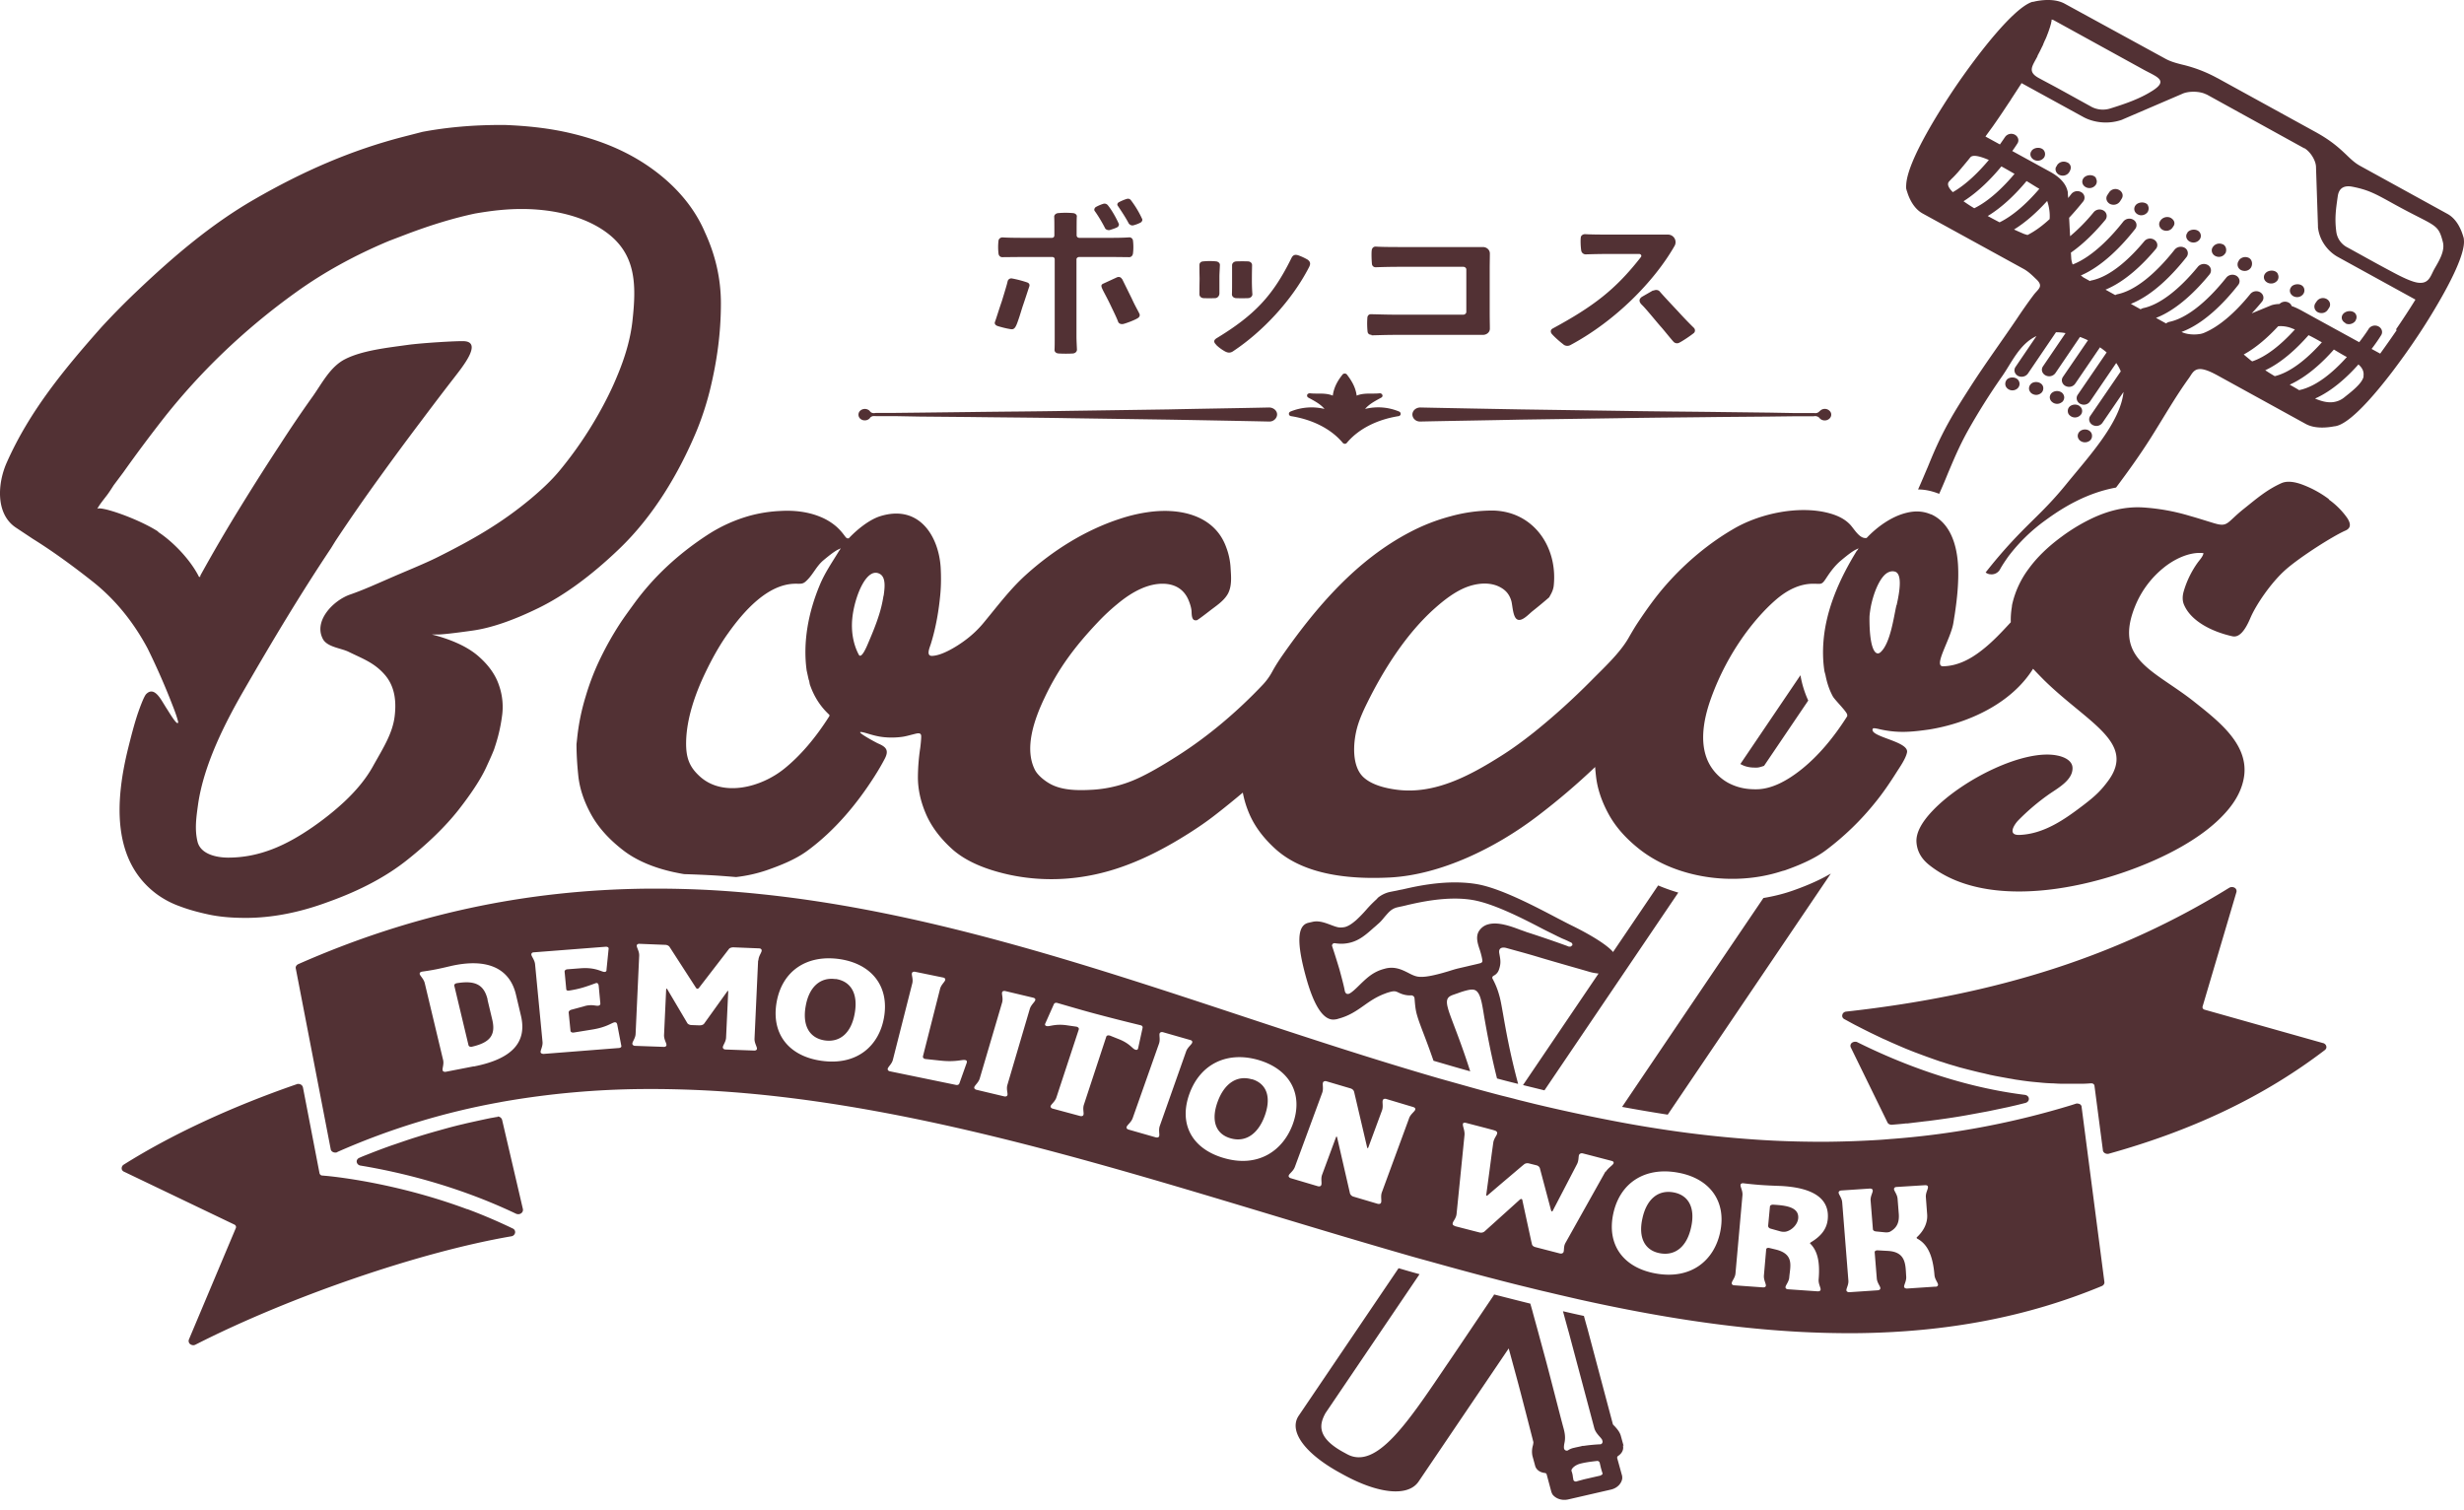 <svg xmlns="http://www.w3.org/2000/svg" width="124" height="76" fill="none"><path fill="#523134" d="M123.992 12.013s-.008-.044-.025-.096c-.09-.31-.302-.877-.793-1.15l-4.406-2.423c-.253-.14-.441-.316-.67-.537-.327-.31-.736-.7-1.504-1.127 0 0-.016-.015-.025-.015l-4.945-2.718-.025-.015h-.008a7.01 7.01 0 0 0-1.79-.685c-.319-.081-.581-.155-.834-.295l-5.068-2.77c-.491-.265-1.145-.184-1.496-.11a.801.801 0 0 1-.098.022h-.033c-.916.295-2.657 2.505-3.883 4.302-.605.899-2.42 3.676-2.46 4.92a.586.586 0 0 0 0 .17s0 .022.016.059c0 .03.016.059.024.081.09.31.311.847.777 1.112l5.06 2.777c.262.14.441.317.67.538.393.368.082.494-.139.796-.294.39-.58.803-.85 1.208-.768 1.134-1.577 2.239-2.321 3.396-.376.589-.752 1.17-1.087 1.775-.483.869-.769 1.547-1.063 2.269-.156.36-.31.736-.49 1.134.375 0 .727.088 1.062.22.163-.36.303-.691.433-1.016.294-.692.564-1.355 1.022-2.18a33.083 33.083 0 0 1 1.733-2.748c.474-.685.867-1.605 1.709-1.996l-1.055 1.554c-.106.155-.049.354.123.45a.41.41 0 0 0 .188.044.392.392 0 0 0 .31-.155l1.415-2.084c.163 0 .326.014.482.044l-1.136 1.672c-.107.155-.05.354.122.45a.42.42 0 0 0 .188.05.394.394 0 0 0 .311-.154l1.242-1.827c.139.052.278.11.401.17l-1.259 1.841c-.106.155-.049.354.114.45.058.03.123.051.188.051a.372.372 0 0 0 .311-.154l1.251-1.835c.122.089.237.17.335.258l-1.455 2.129c-.106.155-.049.354.114.45.058.029.123.05.188.05a.374.374 0 0 0 .311-.154l1.324-1.944c.098.14.172.28.229.42l-1.537 2.246c-.106.155-.049.354.115.45.057.029.122.051.188.051a.372.372 0 0 0 .31-.155l1.063-1.554c-.163 1.547-1.757 3.256-2.894 4.655-.605.745-1.128 1.268-1.684 1.813-.67.662-1.406 1.4-2.362 2.615a.47.47 0 0 0 .196.088c.033 0 .066.007.098.007a.485.485 0 0 0 .417-.228c.123-.228.27-.442.425-.663a8.71 8.71 0 0 1 1.889-1.841c.825-.604 2.035-1.363 3.539-1.636.613-.817 1.21-1.65 1.749-2.504.63-.995 1.227-2.048 1.913-2.998.131-.177.213-.398.458-.45.303-.066.768.192 1.014.324l4.406 2.424c.466.258 1.079.191 1.43.125.27-.022.989-.213 2.919-2.733.384-.508.776-1.046 1.152-1.606a29.96 29.96 0 0 0 1.063-1.68c.695-1.17 1.496-2.71 1.398-3.395v-.03Zm-21.458-9.2s.024-.052.04-.074c.033-.067.066-.126.099-.192.016-.03.024-.059.04-.08.025-.06.058-.119.082-.17a.307.307 0 0 0 .033-.081c.024-.06.049-.11.073-.17.009-.022.025-.044.033-.066.033-.074.066-.147.09-.221.016-.037.033-.081.049-.125 0-.015.008-.022.016-.037 0-.015.009-.03.017-.052 0-.014.008-.03.016-.044 0-.015.008-.03.017-.051 0-.015.008-.037.016-.052l.016-.052s.008-.036.017-.059c0-.014.008-.029.016-.051 0-.022.008-.037.016-.059 0-.015.008-.037.008-.052 0-.022 0-.044.017-.058V.985a.288.288 0 0 1 .106.03l4.537 2.497c.646.354 1.267.53.425 1.06-.638.406-1.373.656-2.109.885a1.242 1.242 0 0 1-.924-.067c-.523-.287-1.038-.574-1.561-.861-.36-.2-.728-.39-1.095-.59-.622-.331-.344-.611-.082-1.12l-.008-.007Zm-4.447 6.32s.032-.037.057-.06a1.96 1.96 0 0 1 .13-.132c.025-.022.05-.052.074-.074l.123-.132c.024-.03.049-.052.073-.081.041-.052.09-.103.131-.155.025-.03.05-.052.066-.081.057-.059.106-.125.163-.192a.228.228 0 0 0 .041-.051c.074-.081.139-.17.213-.258.122-.147.482-.059.931.133-.482.574-1.12 1.222-1.814 1.62-.221-.22-.311-.412-.18-.545l-.008.007Zm.727.994c.752-.479 1.423-1.164 1.905-1.753.221.118.441.25.662.375-.515.612-1.243 1.348-2.027 1.731a7.733 7.733 0 0 1-.54-.353Zm1.218.744c.744-.45 1.423-1.12 1.954-1.76.27.161.482.301.605.368.016 0 .024.022.033.03-.687.802-1.374 1.377-1.995 1.679-.188-.096-.392-.207-.597-.317Zm1.987.95-.148-.044a14.39 14.39 0 0 1-.515-.228c.622-.383 1.194-.914 1.668-1.437.098.287.147.612.123.914-.344.316-.72.604-1.12.803l-.008-.008Zm11.207 6.276c-.123-.096-.221-.184-.311-.258.646-.353 1.235-.884 1.733-1.421.18-.015.36 0 .564.059.098.029.188.073.278.103-.752.832-1.487 1.385-2.15 1.606a14.96 14.96 0 0 0-.122-.089h.008Zm.768.538c.834-.39 1.594-1.098 2.183-1.768.229.11.45.236.67.36-.834.936-1.659 1.533-2.37 1.703a9.41 9.41 0 0 1-.474-.295h-.009Zm1.717 1.002c-.123-.074-.237-.14-.343-.2-.049-.029-.09-.05-.139-.08.85-.383 1.626-1.09 2.223-1.768.196.118.401.243.605.353l.049.023c-.646.721-1.512 1.48-2.387 1.664l-.008.008Zm3.237-.7c-.057.36-.662.81-.973 1.06a1.085 1.085 0 0 1-.498.229c-.319.059-.646-.03-.973-.17.834-.368 1.602-1.06 2.183-1.716.179.155.294.346.253.59l.008.007Zm1.668-2.328a55.11 55.11 0 0 1-.834 1.186l-.433-.236a8.46 8.46 0 0 0 .482-.692c.098-.155.033-.354-.139-.442a.383.383 0 0 0-.49.125c0 .008-.18.287-.475.67l-2.109-1.156-.817-.45c-.098-.05-.262-.14-.474-.213a.3.3 0 0 0-.131-.162.392.392 0 0 0-.482.059c-.115 0-.221.015-.344.044a.63.63 0 0 0-.106.037l-.948.39c.188-.199.368-.405.523-.596.114-.148.082-.347-.082-.457a.392.392 0 0 0-.507.074c-.792.98-1.594 1.65-2.313 1.952a.943.943 0 0 1-.221.066h-.016c-.302.052-.678.015-.916-.103 1.137-.42 2.167-1.488 2.853-2.365.115-.147.082-.346-.081-.456a.401.401 0 0 0-.507.073c-1.006 1.267-2.027 2.063-2.878 2.24a.415.415 0 0 0-.163.08l-.507-.28c1.071-.412 2.044-1.391 2.698-2.194a.314.314 0 0 0-.074-.457.4.4 0 0 0-.507.066c-.964 1.179-1.945 1.923-2.755 2.092-.057.015-.098.037-.139.06l-.49-.273c1.12-.442 2.125-1.496 2.804-2.358a.314.314 0 0 0-.082-.456.403.403 0 0 0-.507.073c-1.005 1.275-2.027 2.078-2.885 2.255-.041.007-.082.029-.115.044l-.49-.273c1.005-.412 1.913-1.304 2.534-2.048.122-.14.09-.346-.074-.456a.383.383 0 0 0-.507.066c-.654.788-1.651 1.768-2.656 1.974-.033 0-.057.022-.082.03l-.335-.185-.025-.022c-.032-.022-.065-.051-.098-.073 1.087-.464 2.068-1.488 2.739-2.343a.31.31 0 0 0-.09-.457.392.392 0 0 0-.507.082c-.523.67-1.512 1.767-2.551 2.165a1.032 1.032 0 0 1-.073-.324l-.016-.272c.678-.472 1.275-1.098 1.733-1.65a.314.314 0 0 0-.074-.457.391.391 0 0 0-.507.066 8.96 8.96 0 0 1-1.193 1.215l-.049-.928c.261-.28.498-.56.711-.825a.31.31 0 0 0-.09-.456.392.392 0 0 0-.507.08c-.049.067-.106.133-.163.207l-.017-.243c0-.037 0-.074-.016-.118-.131-.553-.711-.87-.924-.987L101.267 7.6c.155-.213.245-.36.261-.383.098-.154.033-.353-.139-.442a.383.383 0 0 0-.49.126s-.098.147-.254.368l-.727-.398.04-.059.328-.45c.032-.043.065-.095.098-.14.122-.176.245-.353.368-.537l.367-.552a1.22 1.22 0 0 0 .09-.14c.107-.162.393-.604.499-.766l.024-.045 3.131 1.717c.425.228 1.137.39 1.889.14.024-.008.049-.015.073-.03l2.984-1.282c.319-.154.899-.147 1.218.023h.016l4.913 2.71h.017c.31.185.588.641.58.973l.098 2.946v.06c.082.736.572 1.259 1.006 1.494l3.899 2.144c-.245.405-.695 1.09-.981 1.503l.041.03Zm1.904-3.094c-.212.376-.278.796-.858.707-.384-.058-1.038-.412-1.381-.596-.818-.435-1.398-.766-2.208-1.208a1.035 1.035 0 0 1-.498-.744c-.09-.67-.025-1.127.073-1.805.066-.45.368-.545.744-.471.818.162 1.161.36 2.093.876 2.084 1.15 2.207.943 2.452 1.908.115.45-.196.95-.417 1.333Zm-41.338 34.4c-.254-.316-1.006-.81-2.069-1.333a16.896 16.896 0 0 1-.49-.25l-.229-.118c-1.136-.597-2.853-1.503-4.038-1.716a5.852 5.852 0 0 0-.711-.081c-1.26-.074-2.477.206-3.05.338l-.081.015c-.082.015-.172.037-.245.052-.115.022-.23.044-.336.066a1.468 1.468 0 0 0-.58.28c-.033.03-.057.066-.09.096a6.07 6.07 0 0 0-.499.508 6.73 6.73 0 0 1-.514.53c-.205.177-.377.295-.556.346-.099.023-.197.03-.303.023-.123-.015-.278-.074-.433-.133-.278-.103-.572-.214-.875-.155-.098.022-.196.044-.261.06-.54.147-.573 1.008-.099 2.725.417 1.517.916 2.24 1.488 2.129a.42.42 0 0 0 .131-.03c.54-.14.907-.39 1.292-.663.302-.213.621-.442 1.087-.611.073-.03.147-.052.253-.081.213-.052.27-.03.434.051.204.096.408.14.629.126.033 0 .065.022.098.044.025.014.041.066.05.095.024.273.04.56.122.84.065.236.188.567.335.95.139.361.31.818.499 1.363.613.177 1.226.361 1.847.53-.319-1.001-.613-1.775-.826-2.334-.13-.347-.253-.663-.302-.87-.114-.427 0-.552.278-.648l.253-.088c.14-.052.278-.096.4-.126.222-.059.36-.059.45-.014.123.059.221.22.287.478.057.192.106.501.171.9.123.692.303 1.723.638 3.063.351.096.703.185 1.063.273-.417-1.547-.622-2.733-.76-3.521-.074-.413-.123-.707-.189-.928a3.85 3.85 0 0 0-.335-.84c-.033-.051-.016-.118.05-.155a.516.516 0 0 0 .269-.309c.114-.331.073-.5.016-.818-.049-.265.131-.324.344-.272l.531.147c.352.096.72.2 1.014.288.58.176 1.054.309 1.585.463.311.089.654.185 1.055.303.172.051.327.073.466.088l-3.801 5.613 1.079.265 6.736-9.952a8.986 8.986 0 0 1-1.014-.36L81.182 47.9v.014Zm-2.069-.338s-.049.051-.081.059h-.082l-.115-.045a59.705 59.705 0 0 0-2.027-.692c-.073-.03-.163-.059-.286-.103-.466-.177-1.112-.413-1.602-.288a.783.783 0 0 0-.482.332c-.188.28-.074.633.008.891l.016.044c.09.28.13.472.14.583 0 .051-.042.095-.099.11l-.114.03c-.172.044-.352.08-.532.125l-.474.11c-.155.037-.319.089-.507.148-.171.051-.351.103-.531.147-.409.103-.711.147-.94.125-.18-.015-.36-.103-.54-.199-.294-.147-.654-.331-1.128-.22l-.049.014c-.556.14-.866.434-1.193.744l-.098.096c-.172.169-.36.353-.507.42-.008 0-.017 0-.025.007h-.073a.13.13 0 0 1-.074-.052c-.008-.014-.033-.051-.04-.088-.042-.258-.197-.818-.27-1.09a44.26 44.26 0 0 0-.368-1.171c-.017-.037 0-.074.024-.111a.179.179 0 0 1 .066-.037c.016 0 .04-.007.057 0 .278.044.523.03.76-.03.474-.117.817-.42 1.177-.743.074-.06.147-.125.22-.192.132-.11.23-.228.336-.36.106-.119.196-.23.302-.317a.84.84 0 0 1 .36-.17c.066-.015.131-.03.204-.044.066-.015.27-.06.278-.066.614-.14 2.044-.472 3.311-.25.997.176 2.363.854 3.442 1.42.253.133.58.288.825.413l.082.037c.098.052.172.081.245.11.066.03.14.06.237.111l.098.044c.058.03.082.096.058.148h-.008Zm13.023-3.617c-.5.294-1.112.574-1.864.84-.49.176-.998.302-1.529.39a7084.841 7084.841 0 0 0-7.112 10.512c.769.14 1.529.272 2.297.39l8.208-12.132Zm-4.545-5.51c.204.118.433.177.71.177h.115c.074 0 .196-.03.36-.089l2.223-3.285a5.101 5.101 0 0 1-.392-1.274l-3.025 4.47h.009Zm-37.4-22.047c.213.066.475.133.68.162.155.022.236-.044.367-.442.082-.221.188-.597.245-.759.107-.31.205-.619.311-.935.041-.103 0-.184-.114-.221a5.55 5.55 0 0 0-.736-.192.19.19 0 0 0-.237.148c-.041.184-.14.5-.286.98-.172.5-.278.861-.352 1.06-.033.088.033.17.131.199h-.008Zm5.429-4.906c.04.066.171.103.245.074.114-.037.237-.074.343-.126.082-.036.131-.132.082-.213-.114-.25-.327-.648-.54-.906a.214.214 0 0 0-.236-.067 2.143 2.143 0 0 0-.36.155c-.074.044-.106.14-.066.2.148.198.377.574.532.883Zm1.21-.228a.206.206 0 0 0 .22.066c.14-.037.262-.088.36-.14.065-.052.098-.118.065-.184a4.965 4.965 0 0 0-.556-.928c-.065-.089-.147-.096-.236-.067a2.385 2.385 0 0 0-.352.148c-.098.044-.13.132-.074.199.148.22.393.582.564.913l.009-.007Zm-6.36 1.672c.188 0 .54-.008 1.07-.008h1.415c.073 0 .123.045.123.118v3.882c0 .288 0 .501-.009.663-.008.103.074.184.205.192.212.014.523.014.719 0 .114-.008.204-.089.204-.192-.008-.199-.024-.479-.024-.663v-3.882c0-.066.065-.118.139-.118h1.57c.457 0 .751.008.931.008.106.007.188-.067.205-.192a2.74 2.74 0 0 0 0-.633.185.185 0 0 0-.213-.17c-.139.008-.327.023-.9.023H54.32c-.074 0-.139-.045-.139-.133v-.199c0-.324 0-.567.008-.722.025-.103-.081-.184-.188-.191a4.182 4.182 0 0 0-.744 0c-.114.007-.212.088-.204.191.008.155.008.39.008.707v.214c0 .088-.049.133-.13.133h-1.39c-.532 0-.883-.008-1.087-.023-.107 0-.197.074-.205.17a2.738 2.738 0 0 0 0 .633c.008.125.098.2.204.192h.017Zm5.992 1.105c-.041-.096-.147-.133-.254-.089l-.703.324c-.196.104 0 .258.425 1.164.164.34.287.597.344.759.04.088.155.125.27.096.188-.052.539-.184.71-.288.099-.058.132-.154.074-.25-.073-.155-.212-.383-.368-.73l-.49-.994-.008.008Zm4.095.957c.147.008.458.008.605 0 .115-.007.205-.117.205-.243v-.84c0-.125.024-.537.024-.574.008-.088-.057-.17-.18-.192a3.315 3.315 0 0 0-.662 0c-.13.008-.188.089-.188.185 0 .442.008.611.008.677 0 .096-.008.28-.008.796 0 .096.082.184.204.191h-.008Zm1.635 0c.155.008.466.008.63 0 .114-.007.204-.095.204-.191a9.682 9.682 0 0 1-.025-.73c0-.383.009-.64.009-.743 0-.089-.066-.17-.188-.185a8.36 8.36 0 0 0-.605 0c-.14.008-.213.104-.213.192v.759c0 .235 0 .574-.008.707 0 .096.082.184.204.191h-.008Zm-.989 2.35c.114.118.278.236.433.324.172.096.303.089.45-.022 1.447-.965 2.926-2.526 3.793-4.213.082-.162.073-.265-.074-.376a2.813 2.813 0 0 0-.458-.214c-.171-.059-.277-.022-.351.126-.924 1.878-1.831 2.865-3.785 4.051-.139.096-.139.192-.008.317v.007Zm7.823-.479c.213 0 .63-.022 1.267-.022h4.333c.204 0 .36-.147.351-.324 0-.191-.008-.479-.008-.759v-2.232c0-.287.008-.574.008-.766.008-.184-.147-.339-.351-.339h-4.194c-.54 0-.965-.007-1.193-.022-.115-.007-.188.074-.205.17-.024.17-.008.515.008.7.009.095.082.17.188.17.221-.008.638-.023 1.21-.023h3.205c.073 0 .147.059.147.133v2.143c0 .066-.074.133-.147.133h-3.36c-.605 0-1.055-.022-1.284-.022-.106-.008-.18.066-.188.169a4 4 0 0 0 .009.7c.008.096.081.17.188.162l.016.03Zm14.167-2.261-.564.324c-.246.177-.041.361 0 .405.212.2.776.906.972 1.12.131.147.434.53.613.73a.24.24 0 0 0 .287.058c.204-.103.572-.354.735-.486.082-.066.082-.192.008-.265a19.398 19.398 0 0 1-.793-.825c-.18-.192-.702-.744-.923-1.002-.066-.088-.213-.103-.32-.044l-.015-.015Zm-4.513 2.725a.322.322 0 0 0 .344.03c2.288-1.223 4.234-3.226 5.24-4.98a.38.38 0 0 0-.328-.582h-2.82c-.662 0-1.103-.007-1.34-.022-.107-.007-.213.067-.221.155-.025.17-.008.508.024.692.025.096.115.17.221.17.237-.008.679-.022 1.374-.022h1.307c.099 0 .148.088.099.154-1.284 1.65-2.412 2.498-4.448 3.602-.106.06-.114.17-.04.266.139.162.433.42.596.537h-.008Zm-34.905 3.698a.259.259 0 0 1 .155-.096c.05-.007.106 0 .156 0h.94l1.258.023 2.51.022c1.676.022 3.343.03 5.02.059l5.027.073c1.675.03 3.351.06 5.027.096h.016c.213 0 .385-.17.385-.36 0-.192-.189-.347-.401-.347-1.676.037-3.352.059-5.027.096l-5.028.073c-1.676.03-3.351.037-5.019.06l-2.51.029-1.258.014h-.94c-.058.008-.107.015-.156.008a.228.228 0 0 1-.155-.096.182.182 0 0 0-.057-.052.348.348 0 0 0-.45.052.272.272 0 0 0 .057.405.348.348 0 0 0 .45-.051v-.008Zm27.303-.184c0 .192.163.361.384.361h.016c1.676-.037 3.352-.059 5.028-.096l5.027-.073c1.676-.03 3.352-.037 5.02-.06l2.509-.021 1.259-.015h.94c.057-.008.106-.015.155 0a.258.258 0 0 1 .156.096c.106.125.31.154.457.051.14-.096.172-.28.058-.405a.34.34 0 0 0-.45-.052c-.025.015-.041.037-.066.052a.299.299 0 0 1-.155.096c-.049.007-.106 0-.155 0h-.94l-1.26-.022-2.509-.03c-1.676-.022-3.351-.03-5.019-.059l-5.027-.073c-1.676-.03-3.352-.06-5.028-.096-.212 0-.392.147-.4.346Zm-5.29-.98c-.024.052 0 .11.058.14l.082.044c.27.148.54.295.727.523a2.786 2.786 0 0 0-1.716.133c-.05.022-.082.074-.074.125 0 .052.05.096.107.104 1.103.176 2.027.655 2.599 1.34.025.03.065.052.106.052.041 0 .082-.015.106-.052.573-.685 1.496-1.164 2.6-1.34a.123.123 0 0 0 .106-.104c0-.051-.024-.103-.073-.125a2.738 2.738 0 0 0-1.717-.133c.188-.228.458-.375.728-.523l.081-.044c.058-.03.082-.088.058-.14-.017-.051-.082-.088-.14-.08-.13.014-.253.014-.384.014-.261 0-.523 0-.768.103-.057-.456-.294-.803-.49-1.06-.05-.067-.172-.067-.221 0-.204.257-.433.604-.49 1.06-.246-.103-.507-.103-.77-.103-.122 0-.252 0-.383-.015-.058 0-.123.03-.14.081h.009Zm36.459-12.286V7.6h-.016c-.106.162-.041.347.131.442a.4.4 0 0 0 .507-.118.319.319 0 0 0 0-.338c-.123-.2-.483-.192-.63 0h.008Zm1.799.596a.4.4 0 0 0-.499.096.308.308 0 0 0-.065.199c0-.052 0-.103.016-.133-.106.155-.049.354.123.45a.41.41 0 0 0 .188.044.38.38 0 0 0 .31-.155c.205-.302.017-.457-.073-.508v.007Zm1.439.781c-.123-.199-.483-.191-.63 0l-.016.022c-.098.155-.041.346.131.435.057.03.114.044.179.044a.383.383 0 0 0 .319-.162.3.3 0 0 0 0-.339h.017Zm1.144.59a.378.378 0 0 0-.49.132l-.082.125c-.106.155-.049.354.122.45.058.029.123.044.188.044a.392.392 0 0 0 .311-.155c.066-.096.098-.155.098-.155.098-.154.033-.353-.147-.442Zm1.471.78c-.122-.199-.49-.184-.629 0l-.016.022c-.098.155-.041.346.13.435.058.03.115.044.172.044a.404.404 0 0 0 .327-.17c.057-.11.066-.235 0-.338l.016.007Zm1.12.619a.415.415 0 0 0-.506.162c-.107.155-.049.354.114.45a.42.42 0 0 0 .188.05.374.374 0 0 0 .311-.154l.065-.096c.09-.162 0-.324-.172-.412Zm.859.759v.014l-.017.015c-.09.155-.024.332.139.42.058.03.115.044.18.044a.386.386 0 0 0 .327-.17.302.302 0 0 0 0-.33c-.122-.2-.49-.192-.629 0v.007Zm1.79.589a.396.396 0 0 0-.499.118c0 .007-.008.014-.016.022-.098.155-.041.354.131.442.057.03.122.044.18.044a.368.368 0 0 0 .31-.162v-.015h.017c.081-.162.04-.368-.123-.456v.007Zm.817.788s-.024.037-.032.052a.314.314 0 0 0 .122.449c.058.03.123.044.188.044a.369.369 0 0 0 .311-.162c.098-.155.074-.39-.09-.486a.4.4 0 0 0-.499.096v.007Zm1.938.678c-.123-.2-.483-.192-.63 0l-.016.022c-.098.155-.041.346.131.434a.4.4 0 0 0 .507-.118.319.319 0 0 0 0-.338h.008Zm.678.685v.015h-.016c-.098.162-.041.346.131.442.057.029.122.044.18.044a.383.383 0 0 0 .318-.162.317.317 0 0 0 .009-.34c-.123-.198-.483-.19-.63 0h.008Zm1.774.59a.383.383 0 0 0-.49.124l-.066.096a.314.314 0 0 0 .123.45c.057.029.123.044.188.044a.37.37 0 0 0 .311-.162l.073-.11c.098-.156.033-.354-.139-.443Zm.957 1.23a.37.37 0 0 0 .171.043.42.42 0 0 0 .335-.169v-.015a.304.304 0 0 0 .009-.331c-.123-.192-.475-.184-.63 0l-.024.03c-.098.161-.033.338.139.427v.014Zm-16.505 3.277a.318.318 0 0 0 .106-.228.322.322 0 0 0-.106-.236c-.131-.118-.376-.118-.515 0a.33.33 0 0 0-.098.236c0 .081.033.162.106.228a.382.382 0 0 0 .507 0Zm1.194.229a.305.305 0 0 0 .106-.229.28.28 0 0 0-.098-.228c-.139-.125-.393-.125-.515-.007a.322.322 0 0 0-.106.235c0 .081.04.162.106.229a.41.41 0 0 0 .253.095c.098 0 .18-.036.254-.095Zm1.054.456a.334.334 0 0 0 .106-.235.332.332 0 0 0-.106-.229.41.41 0 0 0-.515 0 .306.306 0 0 0-.106.221c0 .089.041.177.114.236a.382.382 0 0 0 .507 0v.007Zm.384.221a.302.302 0 0 0-.098.229c0 .088.033.17.107.228a.377.377 0 0 0 .253.096.377.377 0 0 0 .253-.096.295.295 0 0 0 0-.457c-.13-.125-.368-.125-.515 0Zm.401 1.48c0 .09.041.17.106.23a.398.398 0 0 0 .515 0 .299.299 0 0 0 .098-.23.288.288 0 0 0-.098-.227c-.131-.126-.376-.126-.515 0a.31.31 0 0 0-.106.228Zm12.638 3.183a5.323 5.323 0 0 0-1.292-.714c-.458-.177-.825-.207-1.095-.089-.752.339-1.259.788-1.88 1.282-.891.707-.793.95-1.521.73-.49-.148-.752-.236-1.251-.377a10.457 10.457 0 0 0-2.297-.412c-.956-.059-1.822.184-2.624.567a9.227 9.227 0 0 0-1.512.921c-.67.494-1.218 1.024-1.635 1.598a4.714 4.714 0 0 0-.834 1.813c-.008.044-.008.088-.016.132-.041.25-.057.501-.049.744-.409.442-.899.98-1.463 1.414-.573.45-1.218.789-1.946.803-.507.008.368-1.333.515-2.158.025-.133.041-.272.066-.405.13-.855.22-1.71.171-2.556-.065-1.002-.384-2.063-1.316-2.512-.033-.015-.073-.022-.106-.037-.368-.147-.76-.155-1.153-.059-.76.177-1.504.715-2.027 1.274h-.057c-.335 0-.589-.5-.793-.7-.303-.309-.72-.478-1.153-.581-1.422-.339-3.294.022-4.635.788-1.275.73-2.469 1.731-3.441 2.836-.54.611-1.014 1.282-1.464 1.96-.147.228-.286.463-.425.707-.441.78-1.267 1.532-1.896 2.173-.9.906-1.847 1.767-2.845 2.57-.547.435-1.103.847-1.692 1.216-1.594 1.009-3.343 1.93-5.199 1.701-.597-.073-1.308-.243-1.733-.648-.564-.545-.515-1.657-.319-2.423.115-.442.31-.877.515-1.29.834-1.694 1.987-3.52 3.442-4.802.45-.398.956-.788 1.512-1.017.588-.235 1.259-.294 1.774 0 .278.155.441.369.531.67.066.229.074.796.286.929.237.147.58-.25.785-.413.335-.265.613-.5.834-.692l.065-.118c.09-.155.147-.31.164-.457.212-1.96-1.022-3.764-3.082-3.793a7.884 7.884 0 0 0-2.1.287 9.737 9.737 0 0 0-2.06.803c-2.674 1.4-4.677 3.727-6.377 6.15-.196.28-.384.568-.548.87a3.12 3.12 0 0 1-.474.656c-1.267 1.34-2.755 2.607-4.316 3.594-.785.501-1.422.862-1.913 1.09a6.366 6.366 0 0 1-2.289.597c-.72.044-1.537.052-2.158-.28-.278-.147-.637-.427-.785-.707-.556-1.076-.049-2.534.483-3.646.686-1.459 1.528-2.578 2.656-3.772.311-.331.638-.64.99-.928.825-.692 1.594-1.031 2.288-1.031.597 0 1.055.258 1.292.788.074.17.139.36.164.552.016.14-.017.501.204.501h.057c.082-.037.286-.191.63-.456.327-.258.727-.501.94-.877.212-.39.163-.87.139-1.274-.017-.361-.09-.73-.23-1.09-.588-1.599-2.337-1.99-3.98-1.739-.45.066-.908.177-1.35.324-1.748.567-3.383 1.591-4.765 2.844-.776.707-1.381 1.517-2.052 2.327a5.298 5.298 0 0 1-1.022.973c-.4.294-1.128.744-1.626.758-.327.008-.107-.442-.05-.64.246-.803.393-1.658.467-2.483.04-.435.04-.891.016-1.326-.098-1.569-1.08-3.197-3.05-2.578-.555.177-1.168.678-1.577 1.112h-.057c-.114 0-.172-.25-.597-.619a2.9 2.9 0 0 0-.776-.464c-.622-.257-1.325-.338-2.028-.294a7.084 7.084 0 0 0-1.512.236 7.68 7.68 0 0 0-2.158.98c-1.43.935-2.673 2.07-3.679 3.454-.245.339-.498.678-.727 1.031a16.08 16.08 0 0 0-.94 1.665 12.404 12.404 0 0 0-.76 1.952c-.213.692-.36 1.4-.434 2.129l-.032.287c0 .42.024.95.09 1.584.065.633.277 1.274.629 1.922.351.649.883 1.253 1.602 1.813.72.567 1.651.92 2.567 1.12.172.036.352.073.531.102.515.015 1.03.037 1.545.067.352.022.712.051 1.063.08a7.354 7.354 0 0 0 1.529-.338c.695-.243 1.471-.545 2.084-1.002 1.349-.995 2.46-2.32 3.352-3.72.188-.295.368-.597.531-.913.22-.435.025-.59-.351-.752-.074-.03-1.088-.574-.867-.574.172 0 .49.147.94.228.335.059.72.066 1.087.022.213-.022.425-.088.638-.14.155-.037.36-.11.376.081.008.096-.024.442-.05.626a10.31 10.31 0 0 0-.114 1.407c-.008.612.123 1.245.401 1.893.278.649.736 1.253 1.365 1.813.638.552 1.553.964 2.763 1.237 1.889.42 3.891.287 5.82-.412 1.153-.413 2.24-.995 3.287-1.658.441-.28.874-.574 1.291-.898.499-.384.965-.767 1.423-1.15.065.346.171.707.327 1.068.278.649.735 1.253 1.365 1.813 1.455 1.274 3.703 1.487 5.681 1.392 2.583-.126 5.37-1.496 7.488-3.116a34.362 34.362 0 0 0 2.87-2.446c.007.14.024.288.04.435.066.633.278 1.274.63 1.922.351.649.882 1.253 1.602 1.813.458.353.98.648 1.545.876a7.88 7.88 0 0 0 1.03.332c1.471.368 3.106.338 4.561-.14.05-.015.098-.023.14-.037.67-.236 1.47-.567 2.051-1.002a13.804 13.804 0 0 0 2.51-2.43c.384-.472.727-.98 1.054-1.496.172-.273.466-.685.531-1.002.099-.45-1.16-.678-1.594-.958-.122-.08-.18-.162-.114-.257.057-.015.106 0 .163.007.041.007.074.015.107.022.588.14 1.07.162 1.504.14.327-.015.678-.059 1.038-.11 1.946-.31 4.136-1.29 5.24-3.058.18.192.368.384.564.582 2.183 2.137 4.619 3.124 3.229 5.039-.368.5-.646.773-1.275 1.252-.891.678-1.946 1.437-3.188 1.488-.63.03-.287-.5-.099-.707a11.167 11.167 0 0 1 1.627-1.377c.474-.317 1.145-.708 1.128-1.29-.008-.353-.392-.545-.752-.618-1.659-.354-4.766 1.186-6.27 2.755-.572.596-.85 1.12-.833 1.576.024.457.228.84.629 1.164 3.253 2.615 9.507.92 12.711-.913.916-.523 1.66-1.09 2.208-1.702.555-.611.866-1.238.948-1.886.188-1.576-1.267-2.71-2.493-3.683-2.028-1.62-4.145-2.129-2.96-4.92a4.805 4.805 0 0 1 1.406-1.85c.499-.405 1.276-.81 1.995-.729-.016.162-.196.346-.302.494a4.784 4.784 0 0 0-.687 1.414c-.074.25-.074.472 0 .663.351.87 1.455 1.392 2.444 1.613.327.074.621-.243.907-.92.278-.656 1.03-1.768 1.758-2.417.728-.648 2.411-1.716 3.025-1.981.269-.118.294-.332.081-.648a3.898 3.898 0 0 0-.915-.914v-.022Zm-74.961 2.586c-.352.582-.72 1.105-.98 1.73-.581 1.386-.86 2.888-.663 4.31l.114.516v-.06l.041.229c.205.611.532 1.127.99 1.547v.059c-.704 1.112-1.464 1.996-2.265 2.644-1.194.965-3.074 1.422-4.218.428-.572-.501-.744-.98-.728-1.79.025-1.142.442-2.365.949-3.426.327-.685.71-1.392 1.16-2.018.769-1.083 1.987-2.497 3.401-2.497.303 0 .376.03.589-.192.302-.302.466-.7.809-.987.343-.287.589-.471.752-.545l.123-.059-.074.118v-.007Zm2.224 2.276a6.22 6.22 0 0 1-.221.95c-.164.53-.384 1.046-.605 1.562-.05.11-.294.677-.417.456-.286-.537-.392-1.186-.327-1.834.106-1.068.72-2.63 1.398-2.224.319.191.22.773.18 1.09h-.008Zm48.99-2.276c-.891 1.443-1.553 2.968-1.684 4.545-.041.493-.033.987.04 1.488.009.08.041.154.058.235.073.376.188.737.368 1.068.09.177.744.803.727.943v.06c-.703 1.111-1.463 1.995-2.264 2.644-.801.648-1.537.994-2.2 1.03a3.84 3.84 0 0 1-.506-.014 2.718 2.718 0 0 1-1.038-.317 2.42 2.42 0 0 1-.85-.802c-.63-.987-.4-2.313-.008-3.411a13.043 13.043 0 0 1 1.79-3.359c.417-.56.899-1.112 1.422-1.576.646-.575 1.292-.862 1.946-.862.425 0 .417.08.678-.324.205-.31.433-.612.728-.855.343-.287.588-.471.752-.545l.122-.059-.073.118-.008-.007Zm1.986 2.755c-.139.596-.302 1.915-.801 2.364-.27.236-.564-.206-.556-1.738 0-.133.025-.287.05-.457.122-.714.473-1.65.915-1.834a.453.453 0 0 1 .335-.022c.343.132.237.935.065 1.687h-.008Zm-87.116 5.09c-.205-.302-.54-1.046-.965-.62-.122.126-.335.723-.441 1.032-.18.553-.32 1.105-.458 1.657-.67 2.69-.834 5.68 1.414 7.367.36.265.76.478 1.202.633.409.155.883.288 1.43.405.548.118 1.17.17 1.864.17 1.308 0 2.698-.265 4.145-.803 1.61-.575 2.942-1.282 3.997-2.129 1.054-.84 1.913-1.68 2.559-2.497.645-.825 1.111-1.532 1.39-2.129.277-.597.416-.928.433-1.01.171-.5.294-1.016.367-1.553a3.27 3.27 0 0 0-.147-1.584c-.171-.516-.506-.995-1.005-1.437-.49-.441-1.21-.795-2.142-1.06l-.229-.06h.294c.23 0 .818-.065 1.758-.198.94-.133 2.052-.516 3.343-1.15 1.284-.633 2.633-1.62 4.03-2.96 1.717-1.643 3-3.794 3.892-5.93.27-.656.49-1.333.662-2.011.368-1.495.564-2.917.564-4.42 0-1.223-.27-2.416-.801-3.565-.638-1.503-1.815-2.689-3.18-3.55-1.096-.686-2.265-1.128-3.556-1.437-1.08-.258-2.207-.376-3.335-.42h-.23c-1.389 0-2.697.118-3.915.346l-.891.229c-2.706.692-5.15 1.768-7.61 3.19-2.126 1.23-4.014 2.835-5.829 4.559a37.74 37.74 0 0 0-1.831 1.856c-1.88 2.122-3.613 4.221-4.758 6.8-.466 1.038-.58 2.585.45 3.277l.866.575c.867.538 1.864 1.245 2.984 2.129 1.12.884 2.052 2.01 2.788 3.388a35.734 35.734 0 0 1 1.144 2.578c.13.339.303.744.393 1.12-.025.272-.5-.575-.646-.781v-.007Zm-.36-8.796c-1.022-.662-2.975-1.325-3.074-1.134.115-.214.27-.405.417-.597.14-.17.27-.375.417-.604l.474-.633a73.49 73.49 0 0 1 2.101-2.814 32.242 32.242 0 0 1 2.87-3.16 33.46 33.46 0 0 1 3.727-3.101c1.382-.995 2.943-1.857 4.684-2.586l.907-.346c1.21-.457 2.347-.803 3.418-1.031.433-.074.833-.133 1.21-.17.367-.037.751-.059 1.136-.059 1.512 0 3.13.332 4.291 1.194 1.472 1.097 1.488 2.607 1.292 4.405-.098.935-.384 1.885-.769 2.799-.261.64-.572 1.26-.907 1.856a19.567 19.567 0 0 1-1.962 2.873c-.441.538-.948 1.002-1.48 1.451-1.52 1.267-2.95 2.07-4.7 2.947-.678.338-1.708.75-2.395 1.053-.662.287-1.324.59-2.003.825-.842.294-1.84 1.318-1.373 2.224.212.42.907.465 1.3.656.703.346 1.291.545 1.823 1.157.49.567.588 1.296.498 2.062-.098.877-.58 1.62-1.087 2.527-.368.67-.883 1.267-1.447 1.797-.507.471-1.038.891-1.602 1.282-1.3.898-2.649 1.532-4.243 1.532-.605 0-1.39-.177-1.545-.803-.155-.633-.057-1.267.033-1.915.294-1.967 1.324-4.022 2.346-5.783 1.382-2.394 2.796-4.758 4.34-7.071l.213-.346a92.2 92.2 0 0 1 2.232-3.22 156.292 156.292 0 0 1 2.076-2.813c.63-.84 1.186-1.57 1.66-2.18.4-.524 1.471-1.813.507-1.857-.368-.015-2.118.088-2.853.191-.94.133-2.24.266-3.115.708-.768.383-1.185 1.245-1.66 1.907a60.084 60.084 0 0 0-1.618 2.387c-.605.92-1.259 1.945-1.954 3.072a80.51 80.51 0 0 0-2.068 3.536v.059h-.065c-.417-.84-1.284-1.754-2.06-2.262l.008-.015Zm73.743 46.002-.14-.508c-.056-.191-.187-.339-.293-.457-.017-.022-.058-.059-.066-.066a.158.158 0 0 1-.04-.059l-1.284-4.825a34.714 34.714 0 0 1-.172-.618c-.351-.074-.703-.155-1.054-.236.098.36.196.722.294 1.068 0 0 1.275 4.78 1.283 4.817.05.177.172.317.278.435l.033.037s.057.066.082.11l.024.089s0 .066-.032.095a.12.12 0 0 1-.074.045h-.033a8.637 8.637 0 0 0-.817.08h-.057c-.131.038-.278.06-.417.096a.85.85 0 0 0-.286.11c-.017.016-.041.023-.058.03-.016 0-.032.008-.049 0-.04 0-.073-.03-.098-.059-.024-.036-.04-.11 0-.316.074-.324 0-.597-.073-.855l-.033-.125c-.163-.611-.744-2.895-.916-3.506l-.228-.84c-.123-.464-.237-.862-.336-1.23-.04-.162-.09-.317-.13-.464-.597-.148-1.202-.302-1.807-.457h-.025v.022c-1.381 2.048-2.256 3.352-2.337 3.462-1.979 2.925-3.573 5.363-5.06 4.545l-.189-.103c-1.381-.759-1.177-1.436-.89-1.96l4.733-6.99c-.352-.096-.703-.199-1.055-.302l-5.027 7.425c-.515.766.294 1.893 2.068 2.866l.188.103c1.774.972 3.253 1.112 3.776.346l4.537-6.703.376 1.385c.262.957.85 3.27.867 3.33a.869.869 0 0 1-.025.169 1.085 1.085 0 0 0-.024.523l.139.508c.04.147.188.317.482.353a.1.1 0 0 1 .098.081l.237.884c.017.037.033.081.057.118.14.184.442.332.81.243l2.142-.493c.351-.089.53-.346.555-.56 0-.044 0-.088-.008-.133l-.245-.884a.107.107 0 0 1 .05-.117c.293-.2.26-.45.236-.523l.033.014Zm-1.096 1.451s-.04.045-.073.052l-.834.191c-.049.015-.106.03-.188.052-.057.015-.114.03-.18.052a.146.146 0 0 1-.098-.015c-.033-.015-.057-.052-.057-.081-.008-.052-.017-.088-.025-.14a1.025 1.025 0 0 0-.057-.258c-.024-.052-.016-.103.025-.155.057-.08.196-.199.441-.257.245-.06.523-.096.801-.126a.125.125 0 0 1 .14.089l.024.103c.032.14.065.272.114.412.008.03 0 .06-.008.089l-.025-.008ZM25.04 56.21h-.041c-.098.015-.196.037-.294.051l-.148.03c-.351.074-.719.155-1.079.236l-.18.044c-.384.088-.735.184-1.079.28l-.13.037c-.4.11-.769.22-1.12.331-.335.103-.695.228-1.104.368l-.155.052c-.335.118-.687.25-1.046.39l-.188.074c-.131.051-.262.103-.393.162-.09.037-.147.125-.13.214.016.088.09.162.187.176 1.921.317 4.832.995 7.832 2.424a.286.286 0 0 0 .114.022.238.238 0 0 0 .139-.044.208.208 0 0 0 .09-.214l-1.046-4.486a.231.231 0 0 0-.23-.17v.023Zm70.162.39h.016c.23-.022.466-.037.695-.066h.09c.278-.037.564-.066.842-.103l.205-.022c.629-.081 1.258-.17 1.88-.28l.204-.037.842-.155.114-.022.949-.199.188-.044c.237-.051.466-.11.703-.17.106-.029.18-.117.171-.213 0-.096-.09-.177-.196-.192-3.441-.427-6.482-1.679-8.436-2.651a.199.199 0 0 0-.114-.022.275.275 0 0 0-.156.051.19.19 0 0 0-.057.236l1.84 3.764c.032.081.122.125.212.125h.008Zm-5.967 4.022c-.09 0-.156.03-.164.096l-.09.965c0 .066.041.125.131.147l.474.133c.098.03.22.03.294.015.311-.074.589-.376.614-.67.049-.583-.663-.649-1.268-.686h.009ZM42.05 49.271c-.785-.11-1.34.412-1.504 1.363-.172.957.172 1.605.965 1.723.792.11 1.34-.412 1.504-1.37.171-.957-.172-1.606-.965-1.724v.008Zm-17.51 1.031c-.18-.744-.613-.98-1.553-.825-.09.015-.14.074-.123.133l.712 2.983c.016.066.081.096.171.081.932-.214 1.21-.597 1.022-1.377l-.237-.995h.008Zm59.674 9.701c-.784-.14-1.357.361-1.56 1.312-.213.95.105 1.613.89 1.753.785.14 1.357-.361 1.561-1.311.213-.95-.106-1.614-.89-1.754ZM63.01 54.317c-.76-.229-1.398.206-1.733 1.127-.336.92-.115 1.613.637 1.834.76.228 1.398-.206 1.733-1.127.335-.92.115-1.613-.637-1.842v.008Zm41.657 1.245s-.082-.03-.122-.03c-.025 0-.05 0-.074.008l-.204.066a41.65 41.65 0 0 1-8.976 1.701c-.22.015-.441.037-.67.052a49.77 49.77 0 0 1-2.575.096 48.816 48.816 0 0 1-3.27-.081 56.118 56.118 0 0 1-5.322-.575 58.864 58.864 0 0 1-2.289-.398c-1.3-.25-2.6-.53-3.899-.84-.204-.051-.417-.102-.621-.154a10.36 10.36 0 0 1-.458-.118c-.204-.052-.409-.103-.621-.155-.45-.117-.891-.235-1.34-.36l-1.816-.509c-3.376-.98-6.711-2.077-10.005-3.167-7.815-2.586-15.867-5.245-24.083-6.1a52.121 52.121 0 0 0-2.411-.198 50.96 50.96 0 0 0-3.172-.081H32.6c-6.163.059-11.918 1.296-17.592 3.8-.09.045-.147.133-.122.221l1.757 9.09c.009.067.058.118.123.148a.275.275 0 0 0 .106.022c.033 0 .066 0 .098-.022l.025-.015a35.959 35.959 0 0 1 8.134-2.49l.155-.03a42.785 42.785 0 0 1 7.104-.64c1.12-.008 2.288.022 3.458.088 9.22.538 18.768 3.418 28.006 6.203 2.362.714 4.692 1.414 6.997 2.077.352.103.703.199 1.054.294 1.03.288 2.052.568 3.066.833.237.059.474.125.711.184.376.096.752.192 1.12.28.36.088.711.177 1.07.258l.557.132 1.054.243c3.679.818 7.284 1.407 10.84 1.614a48.4 48.4 0 0 0 3.065.08c4.586-.043 8.641-.817 12.385-2.371.09-.037.147-.125.131-.214l-1.145-8.795c0-.066-.041-.118-.106-.155l.016.008Zm-80.83-1.9-1.398.272c-.081.014-.155-.015-.163-.074-.025-.103.073-.302.024-.516l-.924-3.867c-.049-.213-.228-.36-.253-.457-.016-.066.033-.11.115-.125.54-.074.85-.14 1.406-.272 1.888-.442 3.008.117 3.319 1.421l.253 1.068c.319 1.341-.45 2.18-2.37 2.556l-.009-.007Zm7.284-.922-3.76.295c-.082 0-.148-.03-.156-.088-.008-.104.114-.288.098-.509l-.376-3.919c-.024-.22-.18-.383-.188-.486 0-.066.05-.11.13-.11l3.606-.28c.09-.007.155.03.155.088l-.106 1.046c0 .06 0 .126-.098.133-.147.007-.442-.243-1.21-.184l-.662.051c-.09.008-.147.06-.14.126l.083.876c0 .066.073.081.163.066.507-.08.793-.176 1.316-.368.098-.037.147.037.155.147l.082.877c0 .059-.04.11-.13.11-.099.008-.221-.044-.434-.022a.977.977 0 0 0-.261.052l-.63.17c-.09.022-.147.088-.139.147l.09.906c0 .066.074.11.164.096l.915-.148c.76-.118 1.014-.36 1.153-.368.09 0 .106.059.122.118l.205 1.068c.016.059-.041.103-.131.11h-.016Zm7.03-4.397-.18 3.926c-.008.22.123.398.123.5 0 .06-.058.104-.148.097l-1.43-.052c-.082 0-.14-.052-.14-.11 0-.104.156-.273.164-.494l.107-2.298c0-.067-.017-.067-.058-.008l-1.152 1.606c-.041.06-.14.089-.23.089l-.4-.015c-.09 0-.188-.044-.22-.103l-.998-1.687c-.04-.06-.057-.06-.065 0l-.106 2.29c-.008.222.122.398.122.502 0 .059-.057.103-.147.095l-1.43-.051c-.082 0-.14-.052-.14-.11 0-.104.156-.273.164-.494l.18-3.934c.008-.22-.123-.398-.123-.5 0-.067.066-.104.148-.096l1.283.051c.09 0 .18.044.22.103l1.333 2.063c.04.059.098.059.147 0l1.504-1.952c.041-.06.14-.089.23-.089l1.283.052c.09 0 .139.044.139.11 0 .104-.156.273-.164.494l-.016.015Zm6.335 2.865c-.245 1.4-1.34 2.431-3.155 2.173-1.644-.236-2.526-1.362-2.248-2.946.278-1.577 1.512-2.402 3.155-2.173 1.627.235 2.526 1.37 2.248 2.946Zm4.16 2.284-.367 1.031c-.025.059-.082.088-.164.074l-3.327-.685c-.081-.015-.13-.074-.114-.133.025-.103.213-.243.262-.457l.972-3.83c.058-.214-.04-.413-.016-.516.016-.066.082-.088.163-.073l1.398.287c.09.015.131.066.115.125-.025.103-.213.243-.262.457l-.858 3.38c-.016.067.033.126.123.14l.768.082c.76.08 1.087-.06 1.226-.03.09.015.106.06.082.148Zm3.173-2.704-1.12 3.801c-.066.214.024.42 0 .516-.017.059-.074.088-.172.066l-1.39-.331c-.081-.022-.122-.074-.106-.133.033-.103.22-.236.278-.45l1.12-3.8c.065-.214-.025-.413 0-.516.016-.066.09-.088.172-.066l1.39.331c.09.022.13.067.105.133-.032.096-.22.236-.277.45Zm4.03 1.326c-.09-.03-.164 0-.18.067l-1.12 3.403c-.074.213.008.42-.025.515-.016.06-.081.081-.171.06l-1.374-.37c-.081-.021-.122-.08-.106-.132.033-.095.229-.228.294-.442l1.12-3.403c.025-.066-.024-.125-.114-.147l-.458-.066c-.621-.096-.9.073-1.038.036-.09-.022-.106-.066-.066-.147l.426-.957c.032-.06.09-.081.171-.06.891.258 1.52.443 2.175.612.588.155 1.193.31 2.01.508.09.022.115.066.107.133l-.22 1.009c-.017.088-.058.118-.148.088-.139-.036-.27-.316-.85-.537l-.425-.17h-.008Zm2.485 5.06c-.017.06-.082.082-.172.06l-1.365-.39c-.082-.023-.123-.082-.098-.14.032-.096.229-.229.302-.435l1.325-3.75c.073-.213 0-.42.032-.515.025-.06.098-.081.172-.06l1.365.391c.09.022.123.074.098.14-.032.096-.229.228-.302.435l-1.325 3.75c-.073.213 0 .419-.032.515Zm3.22 1.091c-1.577-.471-2.248-1.716-1.692-3.234.556-1.517 1.93-2.15 3.5-1.68 1.56.472 2.247 1.724 1.691 3.235-.498 1.34-1.765 2.202-3.498 1.679Zm9.36-1.996-1.373 3.734c-.073.207 0 .413-.04.516-.025.059-.083.081-.172.059l-1.218-.361a.262.262 0 0 1-.172-.155l-.646-2.813c-.016-.067-.04-.074-.065-.008l-.695 1.879c-.074.206 0 .42-.041.515-.025.059-.082.081-.172.059l-1.365-.405c-.073-.022-.123-.081-.098-.14.033-.096.237-.221.31-.435l1.374-3.727c.074-.206 0-.42.04-.516.025-.058.099-.08.172-.058l1.219.36c.09.03.147.089.171.162l.654 2.792c.017.067.041.074.066.008l.686-1.857c.074-.206 0-.42.041-.515.025-.067.098-.081.172-.06l1.357.406c.09.03.122.074.098.14-.033.096-.237.22-.31.434l.007-.014Zm9.883 2.681-2.002 3.573a.626.626 0 0 0-.066.154c-.032.14-.016.266-.049.34-.033.058-.106.08-.188.058l-.687-.177-.539-.14c-.09-.022-.163-.08-.172-.154l-.032-.133-.213-.98-.172-.795-.065-.302c-.008-.066-.065-.074-.123-.03l-.498.45-1.292 1.164a.285.285 0 0 1-.237.044l-.319-.081-.915-.236-.082-.044a.091.091 0 0 1-.04-.096c.007-.103.17-.243.195-.471l.18-1.783.074-.737.147-1.465c.016-.229-.098-.435-.082-.538 0-.06.057-.089.147-.066l.99.257.384.103.073.023c.082.022.14.073.131.14-.008.103-.163.25-.196.47l-.074.531-.13.987-.148 1.098c-.008.066.017.074.074.03l.613-.524 1.12-.95.098-.08c.057-.045.147-.067.237-.045l.384.096c.09.022.156.088.172.154l.564 2.122s.016.037.033.044c.016.007.032 0 .049-.03l.098-.191.024-.044 1.096-2.107c.106-.199.065-.398.114-.486.033-.052.098-.081.188-.059l.343.088 1.104.288c.09.022.114.073.09.132-.05.096-.27.221-.392.42l-.009-.022Zm5.764 3.08c-.303 1.391-1.447 2.378-3.246 2.054-1.626-.294-2.468-1.45-2.125-3.02.343-1.569 1.618-2.35 3.245-2.055 1.619.287 2.469 1.459 2.126 3.02Zm4.545.559c.367.368.49.936.416 1.797-.016.221.107.405.099.509 0 .059-.066.095-.156.088l-1.48-.103c-.081 0-.138-.052-.13-.11.008-.104.171-.266.188-.487.049-.567.27-1.178-.695-1.407l-.302-.073c-.09-.022-.156.007-.164.073l-.114 1.311c-.017.221.106.406.098.509 0 .059-.058.095-.156.088l-1.43-.103c-.082 0-.14-.052-.13-.11 0-.104.17-.266.187-.487l.352-3.94c.016-.222-.107-.406-.098-.509 0-.066.073-.103.155-.088.294.037.547.059.793.08.302.023.613.038 1.022.052 1.692.074 2.517.641 2.42 1.672-.05.53-.377.884-.86 1.172-.032.022-.04.051-.015.073v-.007Zm6.294 2.158-1.43.096c-.082 0-.148-.037-.148-.096 0-.103.123-.287.107-.508-.041-.567.016-1.238-.924-1.29l-.515-.029c-.09 0-.155.037-.147.103l.106 1.312c.016.22.172.383.18.486 0 .059-.041.103-.131.11l-1.43.096c-.082 0-.148-.037-.148-.096-.008-.103.123-.287.098-.508l-.31-3.919c-.017-.22-.172-.383-.18-.486 0-.066.057-.103.13-.11l1.431-.096c.05 0 .147 0 .156.096.008.103-.123.287-.107.508l.115 1.436c0 .067.073.11.163.118l.45.044c.09.008.204 0 .27-.044.343-.199.457-.479.416-.928l-.057-.715c-.016-.22-.171-.383-.18-.486 0-.088.082-.11.131-.11l1.43-.089c.05 0 .148 0 .148.096.008.103-.123.288-.106.508l.065.862c.033.42-.163.825-.515 1.15-.024.022-.016.051.016.073.524.28.785.855.867 1.827.016.22.172.383.18.486 0 .059-.041.103-.131.11v-.007ZM23.51 60.85c-3.286-1.222-6.213-1.59-7.038-1.672l-.254-.022c-.065 0-.122-.051-.139-.118l-.833-4.316a.215.215 0 0 0-.115-.148.289.289 0 0 0-.114-.029c-.025 0-.057 0-.082.015-3.31 1.142-6.327 2.548-8.714 4.051a.216.216 0 0 0-.098.184c0 .074.049.14.122.17l5.55 2.659c.066.03.099.103.075.17l-2.363 5.612a.205.205 0 0 0 .065.236c.041.03.099.052.156.052.04 0 .073-.008.114-.03 4.75-2.416 11.29-4.663 15.892-5.45a.223.223 0 0 0 .188-.178.197.197 0 0 0-.115-.213 27.11 27.11 0 0 0-2.297-.98v.007Zm93.419-8.353-5.984-1.687c-.082-.022-.122-.095-.098-.169l1.7-5.746a.193.193 0 0 0-.089-.22.299.299 0 0 0-.139-.037.268.268 0 0 0-.131.036c-5.51 3.404-11.633 5.385-19.276 6.232-.098.008-.18.074-.196.162-.025.089.016.177.106.221.196.103.384.214.589.317l.36.184.384.192.555.265c.09.044.189.08.279.125l.163.074c.082.037.352.154.458.199.098.044.204.088.31.132l.164.066c.114.045.237.096.36.14l.138.052c.352.133.704.258 1.047.376l.147.044c.13.044.262.088.392.125l.205.059c.122.037.237.074.36.103l.228.06.344.087.245.06c.114.029.229.051.351.08.082.022.164.037.246.06.114.022.237.05.367.073l.238.044.367.066s.188.03.254.045c.122.022.253.036.392.059l.229.03c.155.021.311.036.466.05l.164.015c.204.023.416.037.637.045h.057c.18.014.368.022.548.022h.842c.164 0 .335-.008.499-.022h.041c.081 0 .147.051.155.117l.425 3.249c0 .059.049.118.098.147a.268.268 0 0 0 .131.037c.024 0 .041 0 .065-.007 4.284-1.194 7.84-2.902 10.872-5.215.066-.052.099-.126.074-.2-.016-.073-.082-.132-.155-.154l.016.007Z"/></svg>